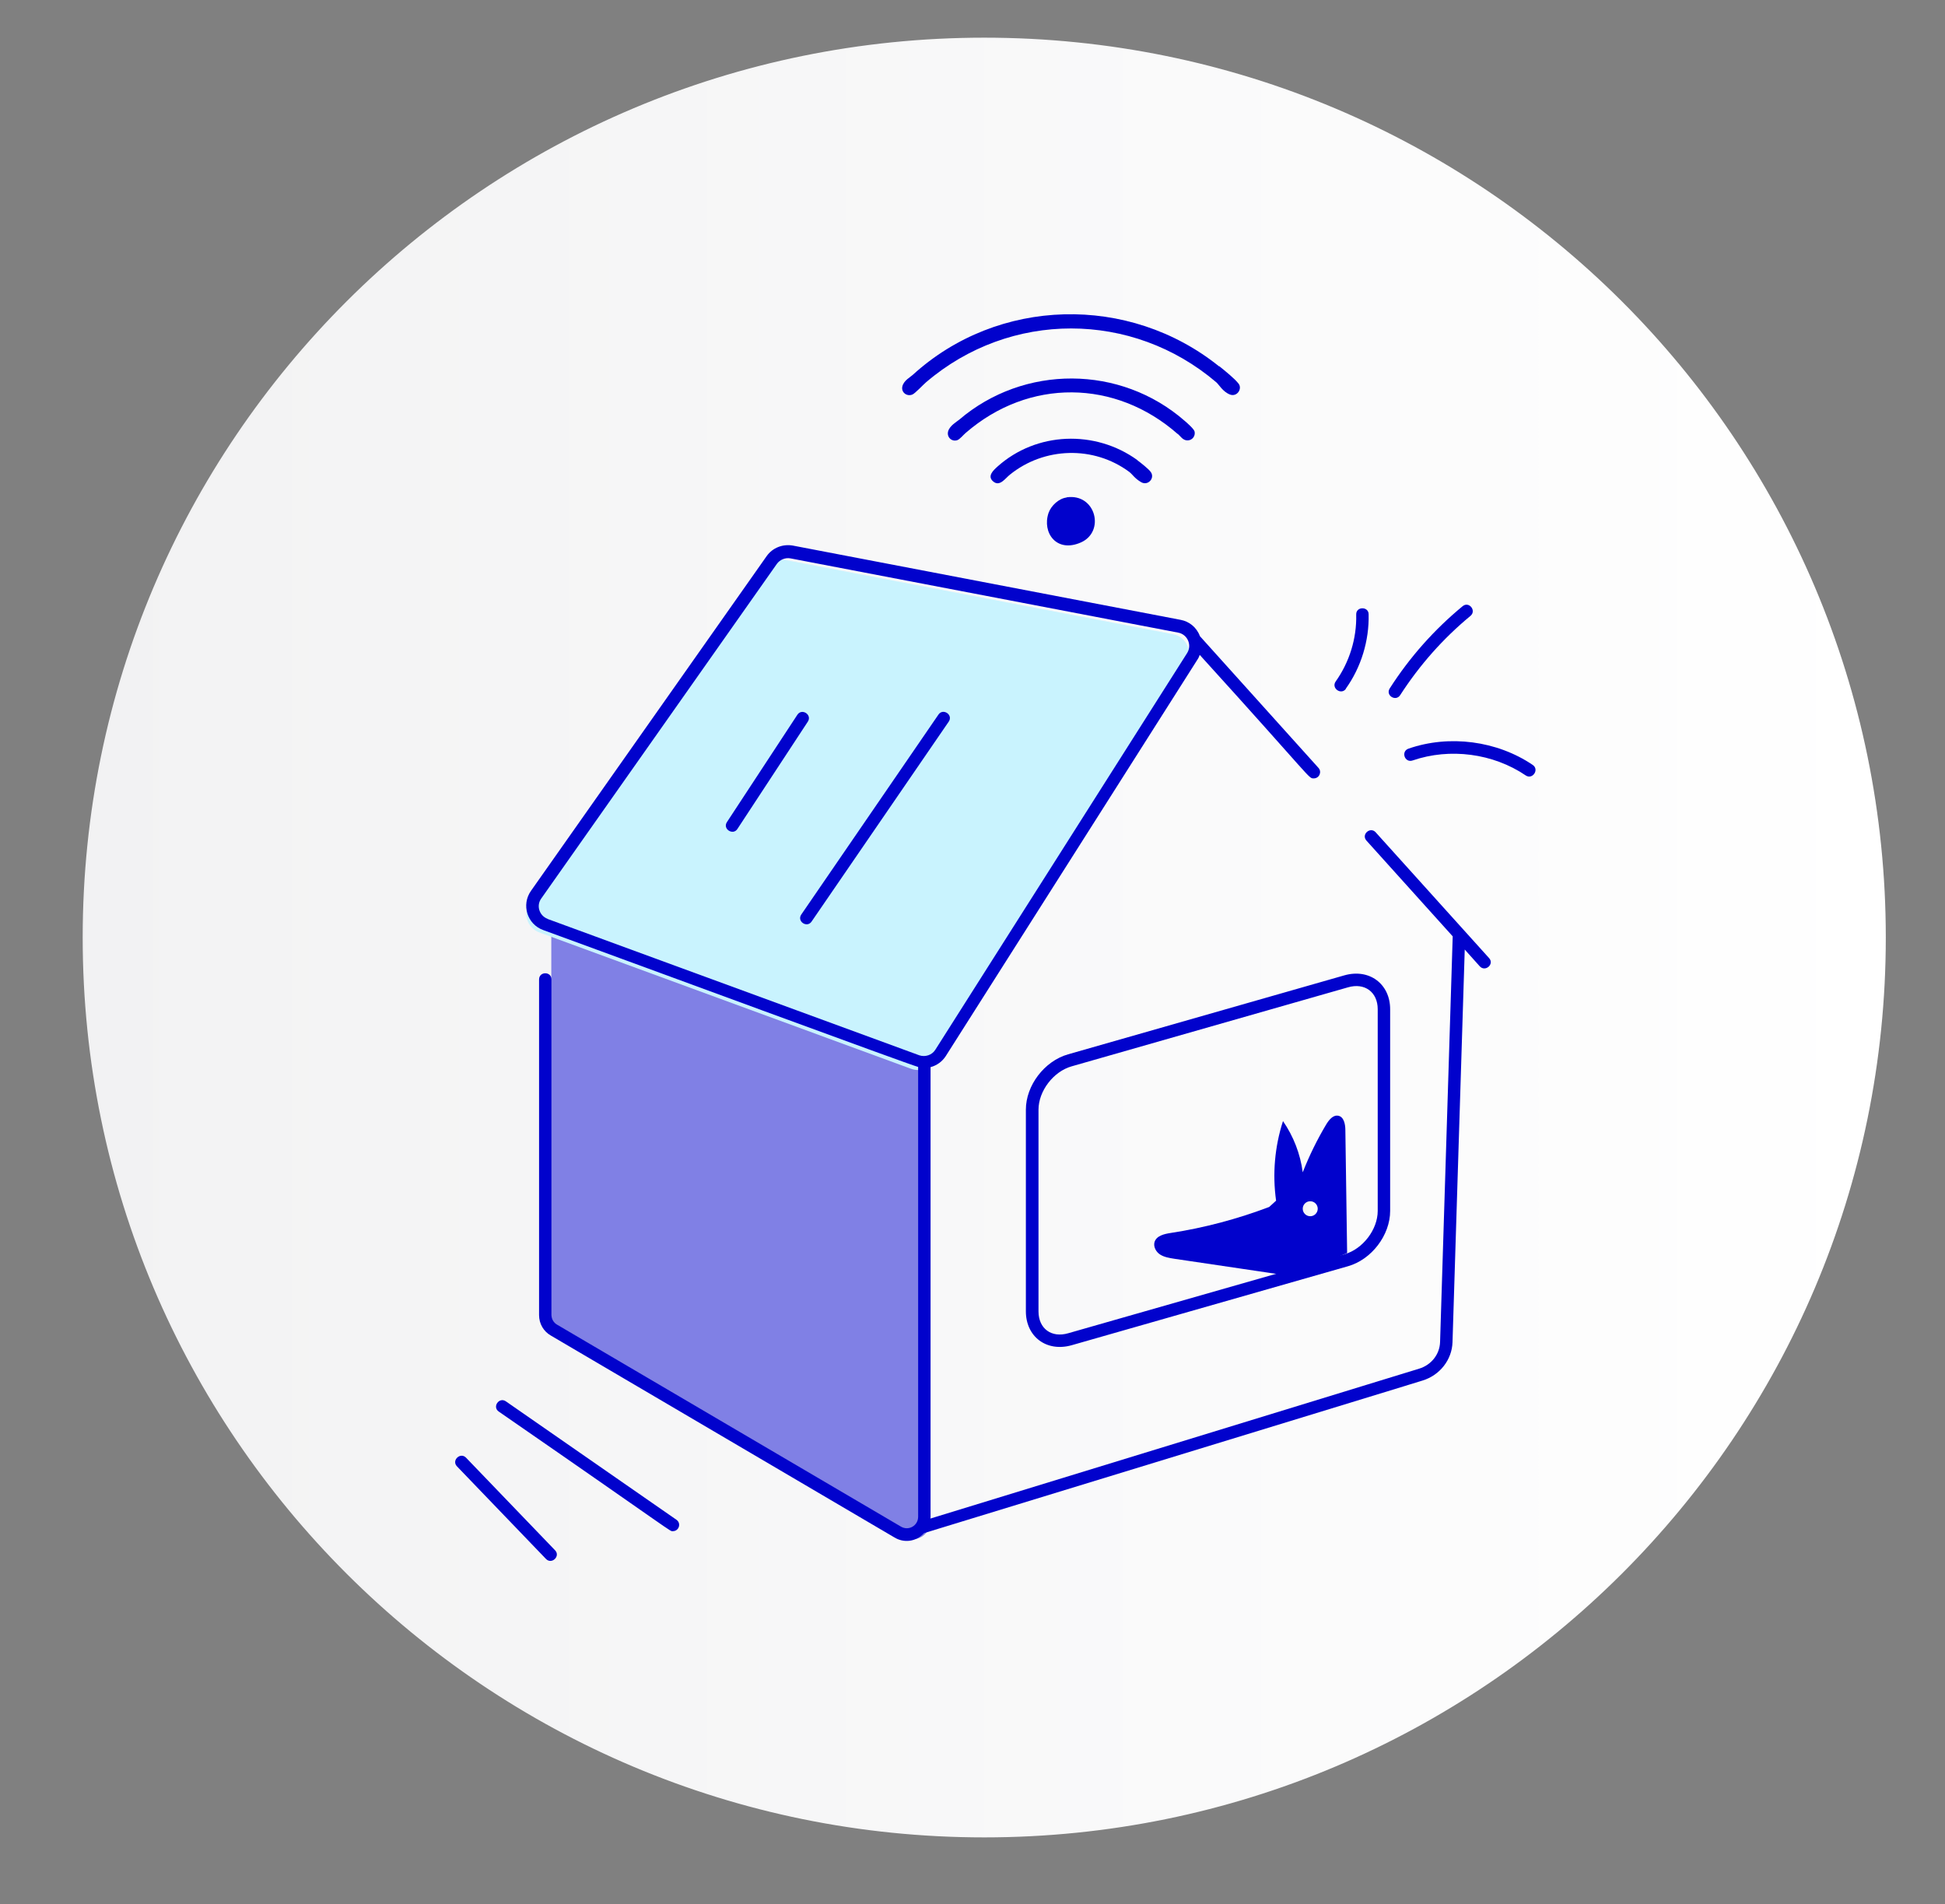 <svg width="237" height="232" viewBox="0 0 237 232" fill="none" xmlns="http://www.w3.org/2000/svg">
<rect x="0" y="0" width="237" height="232" fill="#808080" stroke="none"/>
<path d="M119.931 223.721C180.525 223.721 229.647 174.698 229.647 114.224C229.647 53.751 180.525 4.728 119.931 4.728C59.336 4.728 10.214 53.751 10.214 114.224C10.214 174.698 59.336 223.721 119.931 223.721Z" fill="url(#paint0_linear_1230_1504)" stroke="url(#paint1_linear_1230_1504)" stroke-width="0.278" stroke-miterlimit="10"/>
<path d="M113.342 129.966V185.399C113.342 187.054 111.539 188.086 110.096 187.246L68.234 162.674C67.585 162.29 67.176 161.57 67.176 160.826V113.217L113.366 129.966H113.342Z" fill="#8080E5"/>
<path d="M64.555 109.977L93.265 69.207C93.818 68.439 94.756 68.055 95.693 68.223L142.942 77.269C144.601 77.582 145.418 79.477 144.528 80.917L113.847 129.246C113.246 130.206 112.044 130.614 110.986 130.206L65.71 113.601C64.219 113.049 63.666 111.249 64.579 109.977H64.555Z" fill="#C9F3FE"/>
<path d="M167.636 101.41C166.962 100.666 165.832 101.674 166.505 102.418L177.013 114.08L175.474 163.514C175.426 165.001 174.416 166.297 172.925 166.753L113.366 185.015C113.366 184.943 113.39 184.895 113.39 184.823V130.014C114.136 129.822 114.809 129.342 115.242 128.67L145.923 80.341C146.043 80.173 146.115 79.981 146.188 79.789C160.134 95.147 159.412 94.835 160.085 94.835C160.759 94.835 161.095 94.043 160.663 93.563L146.212 77.51C145.803 76.406 144.889 75.71 143.855 75.518L96.607 66.471C95.381 66.255 94.13 66.735 93.409 67.767L64.7 108.537C63.497 110.241 64.243 112.617 66.19 113.313C77.636 117.488 110.938 129.774 111.876 129.99V184.799C111.876 185.879 110.721 186.55 109.784 185.998L67.898 161.402C67.465 161.162 67.2 160.706 67.2 160.226V119.336C67.2 118.328 65.686 118.328 65.686 119.336V160.226C65.686 161.282 66.239 162.218 67.128 162.722L108.99 187.318C110.096 187.99 111.563 187.894 112.597 186.79C204.905 158.546 161.071 171.96 173.358 168.193C175.45 167.545 176.917 165.673 176.989 163.538L178.48 115.688L180.307 117.728C180.98 118.472 182.135 117.464 181.437 116.72C179.971 115.088 171.122 105.274 167.611 101.386L167.636 101.41ZM66.719 111.945C65.71 111.561 65.325 110.337 65.95 109.473L94.659 68.703C95.02 68.199 95.669 67.911 96.319 68.031L143.567 77.078C144.697 77.293 145.274 78.589 144.649 79.573L113.967 127.903C113.559 128.55 112.741 128.814 112.02 128.574L66.743 111.969L66.719 111.945Z" fill="#0102CC"/>
<path d="M130.15 128.454C127.264 129.27 125.004 132.246 125.004 135.197V159.77C125.004 162.842 127.505 164.761 130.582 163.897L164.245 154.275C167.131 153.459 169.391 150.483 169.391 147.532V122.959C169.391 119.888 166.866 117.968 163.812 118.832L130.15 128.454ZM167.876 122.959V147.532C167.876 149.811 166.048 152.187 163.836 152.811L130.174 162.434C128.13 163.034 126.543 161.882 126.543 159.77V135.197C126.543 132.918 128.37 130.542 130.582 129.918L164.245 120.295C166.289 119.696 167.876 120.871 167.876 122.959Z" fill="#0102CC"/>
<path d="M163.981 83.916C165.856 81.301 166.842 78.061 166.77 74.846C166.77 73.862 165.231 73.862 165.255 74.87C165.327 77.773 164.438 80.653 162.754 83.029C162.177 83.844 163.428 84.732 164.005 83.916H163.981Z" fill="#0102CC"/>
<path d="M170.617 84.684C172.973 81.037 175.835 77.797 179.177 75.038C179.946 74.39 178.985 73.214 178.215 73.862C174.753 76.718 171.771 80.077 169.343 83.868C168.79 84.732 170.088 85.524 170.617 84.684Z" fill="#0102CC"/>
<path d="M186.775 93.203C182.423 90.252 176.604 89.484 171.627 91.212C170.665 91.547 171.17 92.987 172.132 92.651C176.676 91.091 181.942 91.787 185.91 94.475C186.727 95.027 187.593 93.779 186.775 93.203Z" fill="#0102CC"/>
<path d="M61.646 170.737C60.828 170.161 59.939 171.409 60.78 171.984C82.829 187.222 81.555 186.55 81.988 186.55C82.733 186.55 83.046 185.591 82.421 185.159L61.646 170.737Z" fill="#0102CC"/>
<path d="M56.789 177.6C56.092 176.88 54.985 177.936 55.683 178.655L66.527 189.934C67.224 190.654 68.33 189.598 67.633 188.878L56.789 177.6Z" fill="#0102CC"/>
<path d="M97.16 87.084L88.576 100.162C88.023 101.002 89.321 101.818 89.85 101.002L98.434 87.924C98.987 87.084 97.713 86.244 97.16 87.084Z" fill="#0102CC"/>
<path d="M114.352 87.06L97.641 111.417C97.064 112.257 98.338 113.097 98.891 112.281L115.602 87.924C116.18 87.084 114.905 86.244 114.352 87.06Z" fill="#0102CC"/>
<path d="M148.592 44.634C149.241 45.162 150.443 46.122 150.924 46.746C151.405 47.37 150.732 48.401 149.866 48.066C149.001 47.73 148.52 46.842 148.207 46.578C137.964 37.843 123.08 37.819 112.837 46.578C112.501 46.866 111.491 47.946 111.178 48.066C110.505 48.353 109.784 47.802 109.952 47.082C110.12 46.362 110.914 45.954 111.202 45.69C121.614 36.187 137.579 35.827 148.544 44.634H148.592Z" fill="#0102CC"/>
<path d="M143.518 52.889C135.92 46.194 125.365 46.074 117.67 52.745C117.382 52.985 116.973 53.513 116.636 53.633C115.963 53.849 115.338 53.249 115.53 52.553C115.723 51.857 116.588 51.377 116.877 51.137C124.764 44.394 136.545 44.442 144.36 51.281C144.649 51.521 145.49 52.265 145.562 52.577C145.683 53.129 145.274 53.657 144.697 53.657C144.12 53.657 143.855 53.153 143.518 52.865V52.889Z" fill="#0102CC"/>
<path d="M138.565 56.056C138.95 56.344 140.008 57.16 140.248 57.544C140.729 58.288 139.864 59.224 139.046 58.744C138.229 58.264 138.036 57.832 137.603 57.496C133.275 54.281 127.24 54.449 123.056 57.832C122.479 58.288 121.83 59.32 121.037 58.672C120.243 58.024 121.037 57.304 121.542 56.848C126.278 52.601 133.444 52.337 138.589 56.056H138.565Z" fill="#0102CC"/>
<path d="M129.981 60.592C133.516 60.088 134.694 64.767 131.713 66.087C128.731 67.407 126.952 64.887 127.769 62.487C128.082 61.6 129.02 60.736 129.957 60.616L129.981 60.592Z" fill="#0102CC"/>
<path d="M155.493 146.284C155.036 143.044 155.325 139.709 156.334 136.589C157.609 138.437 158.45 140.597 158.739 142.828C159.532 140.813 160.494 138.845 161.6 136.997C161.937 136.445 162.442 135.797 163.091 135.941C163.764 136.085 163.933 136.997 163.933 137.693C164.005 142.684 164.077 147.676 164.149 152.667C162.586 153.315 161.047 153.963 159.484 154.587C158.739 154.899 157.969 155.211 157.152 155.283C156.527 155.331 155.878 155.259 155.252 155.163C151.189 154.563 147.149 153.963 143.086 153.363C142.485 153.267 141.883 153.171 141.379 152.859C140.874 152.547 140.513 151.899 140.681 151.323C140.922 150.555 141.859 150.339 142.653 150.219C146.741 149.595 150.78 148.516 154.651 147.052" fill="#0102CC"/>
<path d="M159.653 148.18C160.157 148.18 160.566 147.771 160.566 147.268C160.566 146.764 160.157 146.356 159.653 146.356C159.148 146.356 158.739 146.764 158.739 147.268C158.739 147.771 159.148 148.18 159.653 148.18Z" fill="url(#paint2_linear_1230_1504)"/>
<defs>
<linearGradient id="paint0_linear_1230_1504" x1="10.214" y1="114.224" x2="229.671" y2="114.224" gradientUnits="userSpaceOnUse">
<stop stop-color="#F2F2F3"/>
<stop offset="1" stop-color="white"/>
</linearGradient>
<linearGradient id="paint1_linear_1230_1504" x1="10.094" y1="114.224" x2="229.791" y2="114.224" gradientUnits="userSpaceOnUse">
<stop stop-color="#F1F1F2"/>
<stop offset="1" stop-color="white"/>
</linearGradient>
<linearGradient id="paint2_linear_1230_1504" x1="158.739" y1="147.268" x2="160.542" y2="147.268" gradientUnits="userSpaceOnUse">
<stop stop-color="#F2F2F3"/>
<stop offset="1" stop-color="white"/>
</linearGradient>
</defs>
</svg>
